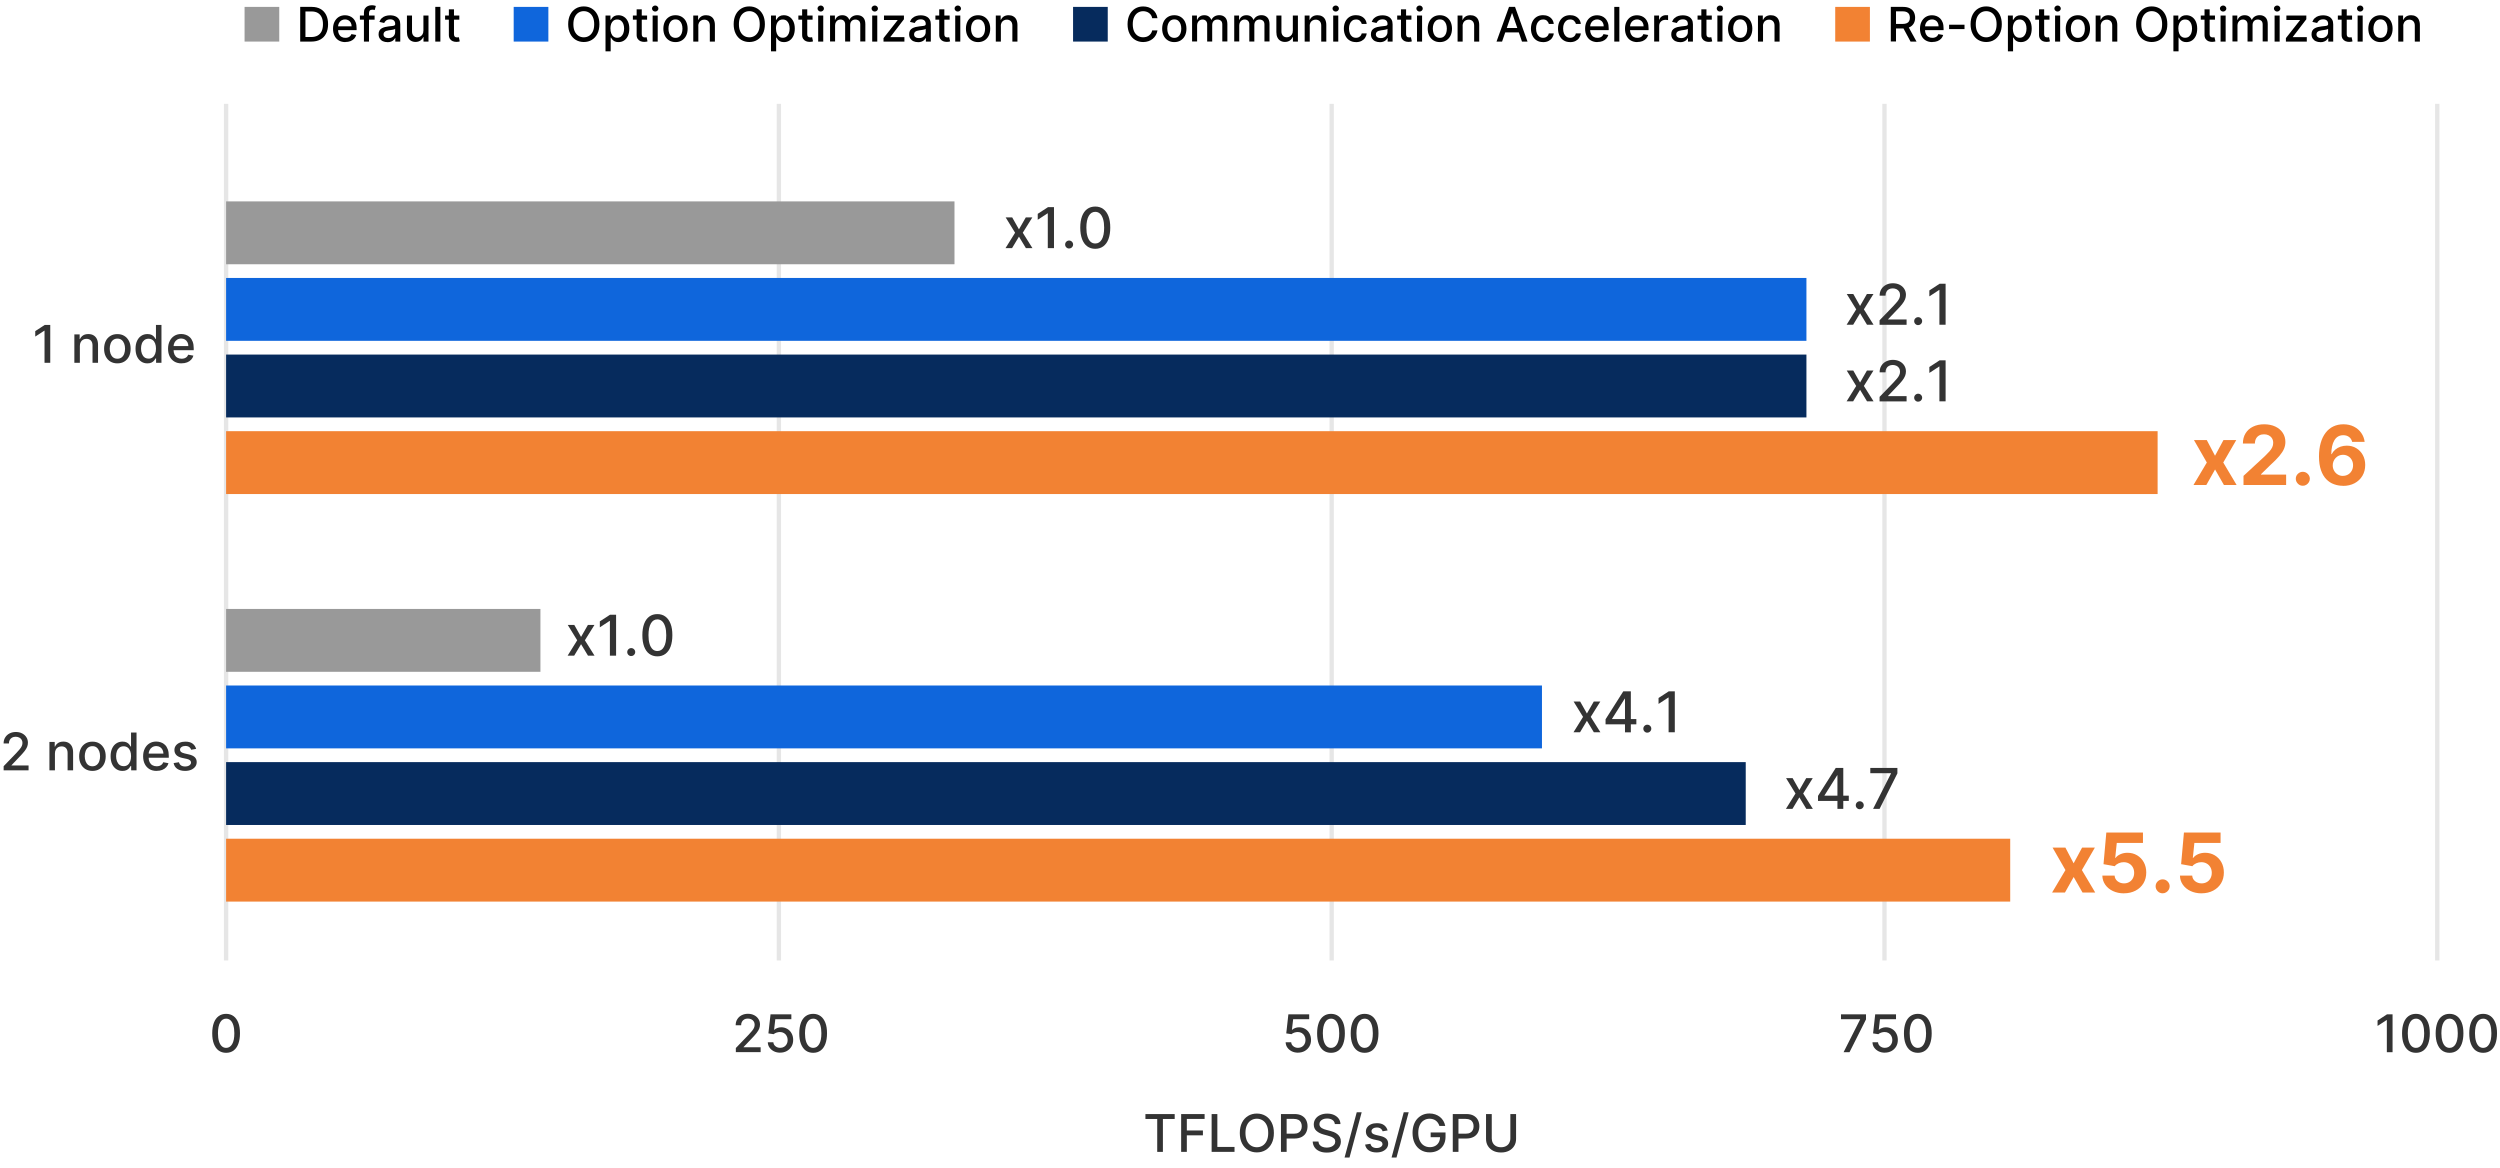 <?xml version="1.0" encoding="UTF-8"?>
<svg id="b" data-name="レイヤー 2" xmlns="http://www.w3.org/2000/svg" viewBox="0 0 576.62 269.51">
  <g id="c" data-name="レイヤー 1">
    <g>
      <line x1="52.15" y1="23.95" x2="52.15" y2="221.53" fill="none" stroke="#e6e6e6" stroke-miterlimit="10"/>
      <line x1="179.65" y1="23.95" x2="179.65" y2="221.53" fill="none" stroke="#e6e6e6" stroke-miterlimit="10"/>
      <line x1="307.15" y1="23.95" x2="307.15" y2="221.53" fill="none" stroke="#e6e6e6" stroke-miterlimit="10"/>
      <line x1="434.65" y1="23.95" x2="434.65" y2="221.53" fill="none" stroke="#e6e6e6" stroke-miterlimit="10"/>
      <line x1="562.15" y1="23.95" x2="562.15" y2="221.53" fill="none" stroke="#e6e6e6" stroke-miterlimit="10"/>
      <rect x="52.15" y="46.45" width="168" height="14.5" fill="#999"/>
      <rect x="52.15" y="64.11" width="364.5" height="14.5" fill="#0f66dc"/>
      <rect x="52.15" y="81.78" width="364.5" height="14.5" fill="#062b5d"/>
      <rect x="52.15" y="99.45" width="445.5" height="14.5" fill="#f28233"/>
      <g>
        <path d="M233.46,50.14l1.56,2.76,1.58-2.76h1.51l-2.21,3.54,2.23,3.55h-1.51l-1.6-2.65-1.59,2.65h-1.51l2.21-3.55-2.18-3.54h1.51Z" fill="#333"/>
        <path d="M243.1,47.78v9.45h-1.43v-8.02h-.06l-2.26,1.48v-1.37l2.36-1.54h1.39Z" fill="#333"/>
        <path d="M246.59,57.32c-.25,0-.47-.09-.65-.27s-.27-.4-.27-.65.09-.47.27-.65c.18-.18.4-.27.65-.27s.47.09.65.27c.18.18.27.4.27.65,0,.17-.04.32-.13.46-.08.14-.2.25-.33.33s-.29.12-.46.12Z" fill="#333"/>
        <path d="M252.63,57.39c-.73,0-1.35-.2-1.87-.58-.52-.38-.91-.94-1.19-1.67-.27-.73-.41-1.61-.41-2.64s.14-1.9.41-2.63c.28-.73.67-1.28,1.19-1.66.52-.38,1.14-.57,1.86-.57s1.34.19,1.86.58c.52.38.91.94,1.19,1.66s.41,1.6.41,2.62-.14,1.91-.41,2.64c-.27.73-.67,1.28-1.19,1.67-.52.38-1.14.58-1.87.58ZM252.63,56.16c.64,0,1.14-.31,1.5-.94.36-.62.54-1.53.54-2.71,0-.78-.08-1.45-.25-1.99-.17-.54-.4-.96-.71-1.24-.31-.28-.67-.42-1.09-.42-.64,0-1.14.31-1.5.94-.36.63-.55,1.53-.55,2.71,0,.79.08,1.45.25,2,.16.54.4.95.7,1.23.3.28.67.42,1.1.42Z" fill="#333"/>
      </g>
      <g>
        <path d="M11.59,74.95v8.73h-1.32v-7.41h-.05l-2.09,1.36v-1.26l2.18-1.42h1.28Z" fill="#333"/>
        <path d="M18.42,79.79v3.89h-1.27v-6.55h1.22v1.07h.08c.15-.35.39-.62.71-.84.32-.21.73-.31,1.22-.31.45,0,.84.09,1.17.28.33.19.59.46.78.83.18.37.28.82.28,1.36v4.16h-1.27v-4.01c0-.47-.12-.85-.37-1.12-.25-.27-.59-.4-1.02-.4-.3,0-.56.06-.79.19-.23.13-.41.31-.54.56-.13.25-.2.54-.2.89Z" fill="#333"/>
        <path d="M27.07,83.81c-.61,0-1.15-.14-1.61-.42-.46-.28-.81-.67-1.07-1.18s-.38-1.1-.38-1.77.13-1.27.38-1.78.61-.9,1.07-1.18c.46-.28.99-.42,1.61-.42s1.15.14,1.61.42c.46.28.81.68,1.07,1.18s.38,1.1.38,1.78-.13,1.27-.38,1.77-.61.9-1.07,1.18c-.46.28-.99.42-1.61.42ZM27.08,82.74c.4,0,.73-.11.99-.32.26-.21.46-.49.58-.84.13-.35.19-.73.19-1.16s-.06-.8-.19-1.15c-.13-.35-.32-.63-.58-.85s-.59-.32-.99-.32-.73.11-1,.32-.46.5-.58.85c-.13.35-.19.74-.19,1.15s.06.81.19,1.16.32.63.58.84c.26.21.59.32,1,.32Z" fill="#333"/>
        <path d="M33.99,83.81c-.53,0-1-.13-1.41-.41-.41-.27-.74-.66-.97-1.16-.23-.5-.35-1.11-.35-1.82s.12-1.31.36-1.82c.24-.5.56-.89.98-1.15.41-.27.88-.4,1.41-.4.41,0,.73.07.98.2.25.13.44.29.58.47s.25.34.32.47h.08v-3.24h1.27v8.73h-1.24v-1.02h-.11c-.08.14-.19.3-.33.48-.14.18-.34.33-.59.47-.25.13-.57.2-.97.2ZM34.27,82.72c.37,0,.68-.1.93-.29.25-.19.45-.47.58-.81.13-.35.2-.75.2-1.21s-.07-.85-.2-1.19c-.13-.34-.32-.61-.58-.8-.25-.19-.57-.29-.94-.29s-.7.1-.96.3c-.25.2-.45.47-.58.81s-.19.73-.19,1.16.06.83.2,1.18.33.63.58.83.57.3.95.3Z" fill="#333"/>
        <path d="M41.87,83.81c-.65,0-1.2-.14-1.66-.42-.46-.28-.82-.67-1.07-1.17-.25-.5-.38-1.1-.38-1.78s.13-1.26.38-1.77c.25-.51.6-.91,1.06-1.2s.98-.43,1.59-.43c.37,0,.73.06,1.07.18.35.12.66.31.93.57.28.26.49.6.65,1.02.16.42.24.92.24,1.51v.45h-5.2v-.95h3.96c0-.34-.07-.63-.21-.89-.14-.26-.33-.47-.57-.62-.25-.15-.53-.23-.86-.23-.36,0-.67.09-.94.26s-.47.4-.61.68-.22.58-.22.91v.75c0,.44.08.81.23,1.12.16.31.37.54.65.7.28.16.6.24.98.24.24,0,.46-.03.66-.1.2-.07.37-.17.52-.31.15-.14.26-.31.33-.52l1.21.22c-.1.36-.27.67-.52.93-.25.27-.56.47-.93.62-.37.15-.8.22-1.28.22Z" fill="#333"/>
      </g>
      <g>
        <path d="M427.46,67.81l1.56,2.76,1.58-2.76h1.51l-2.21,3.54,2.23,3.55h-1.51l-1.6-2.65-1.59,2.65h-1.51l2.21-3.55-2.18-3.54h1.51Z" fill="#333"/>
        <path d="M433.52,74.9v-1.03l3.2-3.31c.34-.36.62-.68.85-.95.22-.27.39-.53.5-.78.11-.25.17-.51.17-.79,0-.31-.07-.59-.22-.81-.15-.23-.35-.41-.6-.53-.26-.12-.54-.19-.86-.19-.34,0-.63.07-.89.21s-.45.33-.58.59c-.13.25-.2.55-.2.89h-1.36c0-.58.13-1.08.4-1.51.26-.43.63-.76,1.09-1,.46-.24.99-.36,1.57-.36s1.12.12,1.57.35c.45.24.81.55,1.06.96.26.4.38.86.38,1.37,0,.35-.07.69-.2,1.03-.13.33-.36.71-.68,1.12-.32.41-.77.91-1.35,1.49l-1.88,1.97v.07h4.26v1.22h-6.22Z" fill="#333"/>
        <path d="M442.42,74.99c-.25,0-.47-.09-.65-.27s-.27-.4-.27-.65.09-.47.27-.65.4-.27.65-.27.47.09.65.27.27.4.27.65c0,.17-.04.32-.13.46-.08.14-.2.25-.33.33s-.29.12-.46.12Z" fill="#333"/>
        <path d="M448.75,65.44v9.46h-1.43v-8.02h-.06l-2.26,1.48v-1.37l2.36-1.54h1.39Z" fill="#333"/>
      </g>
      <g>
        <path d="M427.46,85.47l1.56,2.76,1.58-2.76h1.51l-2.21,3.55,2.23,3.54h-1.51l-1.6-2.65-1.59,2.65h-1.51l2.21-3.54-2.18-3.55h1.51Z" fill="#333"/>
        <path d="M433.52,92.57v-1.03l3.2-3.31c.34-.36.62-.68.85-.95.22-.27.39-.53.5-.78.11-.25.17-.51.17-.78,0-.31-.07-.59-.22-.82s-.35-.41-.6-.53c-.26-.12-.54-.19-.86-.19-.34,0-.63.07-.89.21s-.45.33-.58.59c-.13.25-.2.55-.2.89h-1.36c0-.58.13-1.08.4-1.51s.63-.77,1.09-1,.99-.36,1.57-.36,1.12.12,1.57.35c.45.24.81.56,1.06.96.26.41.38.86.38,1.37,0,.35-.07.69-.2,1.03-.13.34-.36.71-.68,1.12-.32.41-.77.91-1.35,1.49l-1.88,1.97v.07h4.26v1.22h-6.22Z" fill="#333"/>
        <path d="M442.42,92.65c-.25,0-.47-.09-.65-.27-.18-.18-.27-.4-.27-.65s.09-.47.27-.65c.18-.18.4-.27.65-.27s.47.09.65.27c.18.18.27.4.27.65,0,.17-.04.32-.13.46-.08.14-.2.25-.33.33-.14.08-.29.12-.46.12Z" fill="#333"/>
        <path d="M448.75,83.11v9.45h-1.43v-8.02h-.06l-2.26,1.48v-1.37l2.36-1.54h1.39Z" fill="#333"/>
      </g>
      <g>
        <path d="M508.99,101.5l1.9,3.62,1.95-3.62h2.95l-3,5.18,3.08,5.18h-2.93l-2.04-3.58-2.01,3.58h-2.97l3.08-5.18-2.97-5.18h2.97Z" fill="#f28233"/>
        <path d="M517.46,111.86v-2.1l4.92-4.55c.42-.41.77-.77,1.06-1.09.29-.32.5-.64.65-.96s.22-.65.22-1.02c0-.4-.09-.75-.28-1.05s-.44-.52-.75-.68c-.32-.16-.68-.24-1.09-.24s-.79.08-1.11.26c-.31.17-.56.42-.73.73-.17.32-.26.7-.26,1.14h-2.77c0-.9.2-1.69.61-2.35.41-.67.98-1.18,1.72-1.54.74-.36,1.59-.55,2.55-.55s1.85.17,2.59.52c.74.35,1.31.83,1.72,1.45.41.62.61,1.32.61,2.12,0,.52-.1,1.04-.31,1.54-.2.51-.57,1.07-1.09,1.69-.52.62-1.26,1.36-2.21,2.22l-2.02,1.98v.09h5.8v2.39h-9.85Z" fill="#f28233"/>
        <path d="M531.14,112.04c-.45,0-.83-.16-1.14-.48s-.48-.7-.48-1.14.16-.82.48-1.13c.32-.31.7-.47,1.14-.47s.81.16,1.13.47c.32.32.49.69.49,1.13,0,.3-.08.57-.23.81-.15.25-.35.44-.59.59-.24.15-.51.22-.8.22Z" fill="#f28233"/>
        <path d="M540.39,112.05c-.71,0-1.4-.12-2.05-.36-.66-.23-1.25-.61-1.77-1.14s-.93-1.22-1.24-2.09c-.3-.87-.46-1.93-.46-3.2,0-1.16.14-2.2.4-3.11.26-.92.64-1.69,1.13-2.33.49-.64,1.08-1.13,1.77-1.46.69-.33,1.46-.5,2.31-.5.92,0,1.74.18,2.44.54s1.27.84,1.7,1.46c.43.61.69,1.3.78,2.06h-2.88c-.11-.48-.35-.86-.71-1.13-.36-.27-.8-.41-1.34-.41-.9,0-1.58.39-2.05,1.17-.47.78-.7,1.85-.71,3.19h.09c.21-.41.49-.76.84-1.05.35-.29.76-.51,1.21-.67.45-.15.93-.23,1.43-.23.82,0,1.55.19,2.19.58.64.38,1.14.91,1.51,1.58.37.67.55,1.44.55,2.3,0,.94-.22,1.77-.65,2.5-.43.73-1.04,1.3-1.81,1.71-.78.41-1.68.62-2.7.61ZM540.38,109.76c.45,0,.85-.11,1.21-.32s.63-.51.84-.88c.2-.37.3-.78.3-1.24s-.1-.87-.3-1.23c-.2-.37-.48-.66-.83-.87s-.75-.32-1.2-.32c-.34,0-.65.06-.93.19-.29.13-.54.3-.75.53-.21.22-.38.48-.5.78-.12.29-.18.61-.18.94,0,.45.1.85.31,1.22.2.37.48.66.84.88.35.22.75.33,1.21.33Z" fill="#f28233"/>
      </g>
      <rect x="52.15" y="140.45" width="72.5" height="14.5" fill="#999"/>
      <rect x="52.15" y="158.11" width="303.5" height="14.5" fill="#0f66dc"/>
      <rect x="52.15" y="175.78" width="350.5" height="14.5" fill="#062b5d"/>
      <rect x="52.15" y="193.45" width="411.5" height="14.5" fill="#f28233"/>
      <g>
        <path d="M132.46,144.14l1.56,2.76,1.58-2.76h1.51l-2.21,3.54,2.23,3.55h-1.51l-1.6-2.65-1.59,2.65h-1.51l2.21-3.55-2.18-3.54h1.51Z" fill="#333"/>
        <path d="M142.1,141.78v9.45h-1.43v-8.02h-.06l-2.26,1.48v-1.37l2.36-1.54h1.39Z" fill="#333"/>
        <path d="M145.59,151.32c-.25,0-.47-.09-.65-.27s-.27-.4-.27-.65.09-.47.27-.65c.18-.18.4-.27.65-.27s.47.09.65.27c.18.18.27.4.27.65,0,.17-.04.32-.13.46-.08.14-.2.25-.33.33s-.29.12-.46.12Z" fill="#333"/>
        <path d="M151.63,151.39c-.73,0-1.35-.2-1.87-.58-.52-.38-.91-.94-1.19-1.67-.27-.73-.41-1.61-.41-2.64s.14-1.9.41-2.63c.28-.73.67-1.28,1.19-1.66.52-.38,1.14-.57,1.86-.57s1.34.19,1.86.58c.52.38.91.94,1.19,1.66s.41,1.6.41,2.62-.14,1.91-.41,2.64c-.27.73-.67,1.28-1.19,1.67-.52.38-1.14.58-1.87.58ZM151.63,150.16c.64,0,1.14-.31,1.5-.94.36-.62.54-1.53.54-2.71,0-.78-.08-1.45-.25-1.99-.17-.54-.4-.96-.71-1.24-.31-.28-.67-.42-1.09-.42-.64,0-1.14.31-1.5.94-.36.63-.55,1.53-.55,2.71,0,.79.08,1.45.25,2,.16.54.4.95.7,1.23.3.28.67.42,1.1.42Z" fill="#333"/>
      </g>
      <g>
        <path d="M.84,177.68v-.96l2.95-3.06c.32-.33.58-.62.78-.88.21-.25.36-.49.46-.72s.15-.47.15-.72c0-.29-.07-.54-.21-.75-.14-.21-.32-.38-.56-.49-.24-.11-.5-.17-.8-.17-.31,0-.59.06-.82.19-.23.13-.41.31-.54.54s-.19.51-.19.82H.83c0-.53.12-1,.37-1.39.24-.4.58-.71,1.01-.93s.91-.33,1.45-.33,1.03.11,1.45.33c.42.22.75.51.98.89.24.37.35.79.35,1.26,0,.32-.06.64-.18.95-.12.31-.33.65-.63,1.03-.3.38-.71.84-1.24,1.38l-1.73,1.82v.06h3.93v1.13H.84Z" fill="#333"/>
        <path d="M12.67,173.79v3.89h-1.27v-6.55h1.22v1.07h.08c.15-.35.39-.62.71-.84.32-.21.73-.31,1.22-.31.45,0,.84.09,1.17.28.33.19.59.46.78.83.18.37.28.82.28,1.36v4.16h-1.27v-4.01c0-.47-.12-.85-.37-1.12-.25-.27-.59-.4-1.02-.4-.3,0-.56.06-.79.19-.23.13-.41.31-.54.56-.13.25-.2.54-.2.89Z" fill="#333"/>
        <path d="M21.32,177.81c-.61,0-1.15-.14-1.61-.42-.46-.28-.81-.67-1.07-1.18s-.38-1.1-.38-1.77.13-1.27.38-1.78.61-.9,1.07-1.18c.46-.28.99-.42,1.61-.42s1.15.14,1.61.42c.46.28.81.68,1.07,1.18s.38,1.1.38,1.78-.13,1.27-.38,1.77-.61.9-1.07,1.18c-.46.28-.99.42-1.61.42ZM21.32,176.74c.4,0,.73-.11.99-.32.26-.21.46-.49.58-.84.13-.35.19-.73.19-1.16s-.06-.8-.19-1.15c-.13-.35-.32-.63-.58-.85s-.59-.32-.99-.32-.73.11-1,.32-.46.5-.58.85c-.13.35-.19.74-.19,1.15s.06.81.19,1.16.32.63.58.84c.26.21.59.32,1,.32Z" fill="#333"/>
        <path d="M28.24,177.81c-.53,0-1-.13-1.41-.41-.41-.27-.74-.66-.97-1.16-.23-.5-.35-1.11-.35-1.82s.12-1.31.36-1.82c.24-.5.56-.89.98-1.15.41-.27.88-.4,1.41-.4.41,0,.73.07.98.2.25.13.44.29.58.47s.25.34.32.47h.08v-3.24h1.27v8.73h-1.24v-1.02h-.11c-.08.14-.19.3-.33.48-.14.18-.34.33-.59.47-.25.13-.57.2-.97.2ZM28.52,176.72c.37,0,.68-.1.93-.29.25-.19.45-.47.58-.81.13-.35.2-.75.2-1.21s-.07-.85-.2-1.19c-.13-.34-.32-.61-.58-.8-.25-.19-.57-.29-.94-.29s-.7.1-.96.3c-.25.2-.45.47-.58.81s-.19.73-.19,1.16.06.83.2,1.18.33.63.58.83.57.3.95.3Z" fill="#333"/>
        <path d="M36.12,177.81c-.65,0-1.2-.14-1.66-.42-.46-.28-.82-.67-1.07-1.17-.25-.5-.38-1.1-.38-1.78s.13-1.26.38-1.77c.25-.51.6-.91,1.06-1.2s.98-.43,1.59-.43c.37,0,.73.06,1.07.18.35.12.66.31.93.57.28.26.49.6.65,1.02.16.42.24.92.24,1.51v.45h-5.2v-.95h3.96c0-.34-.07-.63-.21-.89-.14-.26-.33-.47-.57-.62-.25-.15-.53-.23-.86-.23-.36,0-.67.09-.94.26s-.47.4-.61.68-.22.58-.22.91v.75c0,.44.08.81.23,1.12.16.31.37.54.65.7.28.16.6.24.98.24.24,0,.46-.03.66-.1.2-.07.37-.17.52-.31.15-.14.26-.31.33-.52l1.21.22c-.1.36-.27.67-.52.93-.25.27-.56.47-.93.62-.37.15-.8.22-1.28.22Z" fill="#333"/>
        <path d="M45.25,172.73l-1.16.2c-.05-.15-.12-.29-.23-.42-.1-.13-.24-.24-.42-.33-.18-.08-.4-.13-.66-.13-.36,0-.66.08-.9.24-.24.16-.36.37-.36.62,0,.22.08.39.24.53.16.13.42.24.78.33l1.04.24c.6.14,1.05.35,1.35.64.29.29.44.67.44,1.13,0,.39-.11.74-.34,1.05-.23.3-.54.54-.94.72-.4.17-.87.26-1.4.26-.73,0-1.33-.16-1.79-.47-.46-.31-.75-.76-.85-1.34l1.23-.19c.08.32.23.56.47.73.24.16.55.25.93.25.42,0,.75-.09,1-.26s.38-.39.38-.64c0-.21-.08-.38-.23-.52-.15-.14-.38-.24-.7-.32l-1.11-.24c-.61-.14-1.06-.36-1.35-.66-.29-.3-.44-.69-.44-1.16,0-.39.11-.72.32-1.01.22-.29.51-.52.9-.68.38-.16.82-.24,1.31-.24.71,0,1.26.15,1.67.46s.67.71.81,1.23Z" fill="#333"/>
      </g>
      <path d="M52.16,242.83c-.67,0-1.25-.18-1.73-.53-.48-.35-.84-.87-1.1-1.54s-.38-1.48-.38-2.43.13-1.75.38-2.43c.25-.67.62-1.18,1.1-1.53.48-.35,1.05-.53,1.72-.53s1.24.18,1.72.53c.48.35.84.87,1.1,1.53s.38,1.48.38,2.42-.13,1.76-.38,2.44-.62,1.18-1.09,1.54c-.48.35-1.05.53-1.72.53ZM52.16,241.69c.59,0,1.05-.29,1.39-.87s.5-1.41.5-2.5c0-.72-.08-1.34-.23-1.84-.15-.5-.37-.88-.65-1.14-.28-.26-.62-.39-1.01-.39-.59,0-1.05.29-1.38.87-.34.58-.5,1.41-.51,2.5,0,.73.08,1.34.23,1.84.15.5.37.88.65,1.14.28.26.62.39,1.01.39Z" fill="#333"/>
      <g>
        <path d="M169.72,242.68v-.96l2.95-3.06c.32-.33.58-.62.78-.88.21-.25.36-.49.46-.72s.15-.47.15-.72c0-.29-.07-.54-.21-.75-.14-.21-.32-.38-.56-.49-.24-.11-.5-.17-.8-.17-.31,0-.59.06-.82.19-.23.13-.41.31-.54.54s-.19.51-.19.82h-1.26c0-.53.12-1,.37-1.39.24-.4.58-.71,1.01-.93s.91-.33,1.45-.33,1.03.11,1.45.33c.42.22.75.51.98.89.24.37.35.79.35,1.26,0,.32-.06.64-.18.95-.12.31-.33.65-.63,1.03-.3.38-.71.84-1.24,1.38l-1.73,1.82v.06h3.93v1.13h-5.74Z" fill="#333"/>
        <path d="M179.96,242.8c-.53,0-1.01-.1-1.44-.31-.42-.21-.76-.49-1.02-.85s-.39-.77-.41-1.24h1.28c.03.38.2.68.5.92.3.24.66.36,1.08.36.34,0,.63-.08.89-.23.26-.16.46-.37.61-.64.15-.27.22-.58.22-.93s-.08-.67-.23-.95c-.15-.28-.36-.5-.63-.66-.27-.16-.58-.24-.92-.24-.26,0-.53.05-.8.14-.27.09-.48.21-.65.36l-1.21-.18.49-4.4h4.8v1.13h-3.7l-.28,2.44h.05c.17-.17.4-.3.68-.41.28-.11.59-.17.91-.17.53,0,1,.13,1.42.38.42.25.75.6.98,1.03.24.44.36.94.36,1.5,0,.57-.12,1.07-.38,1.51-.26.44-.61.79-1.07,1.05-.45.25-.97.38-1.56.38Z" fill="#333"/>
        <path d="M187.56,242.83c-.67,0-1.25-.18-1.73-.53-.48-.35-.84-.87-1.1-1.54s-.38-1.48-.38-2.43.13-1.75.38-2.43c.25-.67.62-1.18,1.1-1.53.48-.35,1.05-.53,1.72-.53s1.24.18,1.72.53c.48.35.84.87,1.1,1.53s.38,1.48.38,2.42-.13,1.76-.38,2.44-.62,1.18-1.09,1.54c-.48.35-1.05.53-1.72.53ZM187.56,241.69c.59,0,1.05-.29,1.39-.87s.5-1.41.5-2.5c0-.72-.08-1.34-.23-1.84-.15-.5-.37-.88-.65-1.14-.28-.26-.62-.39-1.01-.39-.59,0-1.05.29-1.38.87-.34.58-.5,1.41-.51,2.5,0,.73.08,1.34.23,1.84.15.5.37.88.65,1.14.28.26.62.39,1.01.39Z" fill="#333"/>
      </g>
      <g>
        <path d="M299.4,242.8c-.53,0-1.01-.1-1.44-.31-.42-.21-.76-.49-1.02-.85s-.39-.77-.41-1.24h1.28c.03.38.2.68.5.92.3.24.66.36,1.08.36.34,0,.63-.08.89-.23.26-.16.46-.37.61-.64.15-.27.22-.58.22-.93s-.08-.67-.23-.95c-.15-.28-.36-.5-.63-.66-.27-.16-.58-.24-.92-.24-.26,0-.53.05-.8.14-.27.09-.48.21-.65.36l-1.21-.18.49-4.4h4.8v1.13h-3.7l-.28,2.44h.05c.17-.17.4-.3.68-.41.28-.11.59-.17.91-.17.53,0,1,.13,1.42.38.42.25.75.6.98,1.03.24.44.36.94.36,1.5,0,.57-.12,1.07-.38,1.51-.26.44-.61.79-1.07,1.05-.45.25-.97.38-1.56.38Z" fill="#333"/>
        <path d="M307,242.83c-.67,0-1.25-.18-1.73-.53-.48-.35-.84-.87-1.1-1.54s-.38-1.48-.38-2.43.13-1.75.38-2.43c.25-.67.62-1.18,1.1-1.53.48-.35,1.05-.53,1.72-.53s1.24.18,1.72.53c.48.35.84.87,1.1,1.53s.38,1.48.38,2.42-.13,1.76-.38,2.44-.62,1.18-1.09,1.54c-.48.35-1.05.53-1.72.53ZM307,241.69c.59,0,1.05-.29,1.39-.87s.5-1.41.5-2.5c0-.72-.08-1.34-.23-1.84-.15-.5-.37-.88-.65-1.14-.28-.26-.62-.39-1.01-.39-.59,0-1.05.29-1.38.87-.34.58-.5,1.41-.51,2.5,0,.73.08,1.34.23,1.84.15.5.37.88.65,1.14.28.26.62.39,1.01.39Z" fill="#333"/>
        <path d="M314.75,242.83c-.67,0-1.25-.18-1.73-.53-.48-.35-.84-.87-1.1-1.54s-.38-1.48-.38-2.43.13-1.75.38-2.43c.25-.67.62-1.18,1.1-1.53.48-.35,1.05-.53,1.72-.53s1.24.18,1.72.53c.48.35.84.87,1.1,1.53s.38,1.48.38,2.42-.13,1.76-.38,2.44-.62,1.18-1.09,1.54c-.48.35-1.05.53-1.72.53ZM314.75,241.69c.59,0,1.05-.29,1.39-.87s.5-1.41.5-2.5c0-.72-.08-1.34-.23-1.84-.15-.5-.37-.88-.65-1.14-.28-.26-.62-.39-1.01-.39-.59,0-1.05.29-1.38.87-.34.58-.5,1.41-.51,2.5,0,.73.08,1.34.23,1.84.15.5.37.88.65,1.14.28.26.62.39,1.01.39Z" fill="#333"/>
      </g>
      <g>
        <path d="M264.19,258.09v-1.13h6.75v1.13h-2.72v7.59h-1.31v-7.59h-2.72Z" fill="#333"/>
        <path d="M272.43,265.68v-8.73h5.41v1.13h-4.1v2.66h3.71v1.13h-3.71v3.81h-1.32Z" fill="#333"/>
        <path d="M279.46,265.68v-8.73h1.32v7.59h3.96v1.13h-5.27Z" fill="#333"/>
        <path d="M293.82,261.32c0,.93-.17,1.73-.51,2.4s-.81,1.18-1.4,1.54c-.59.36-1.27.54-2.02.54s-1.43-.18-2.02-.54c-.59-.36-1.06-.88-1.4-1.54-.34-.67-.51-1.47-.51-2.4s.17-1.73.51-2.4c.34-.67.81-1.18,1.4-1.54.59-.36,1.27-.54,2.02-.54s1.43.18,2.02.54c.59.36,1.06.87,1.4,1.54.34.67.51,1.47.51,2.4ZM292.51,261.32c0-.71-.11-1.31-.34-1.8s-.54-.86-.94-1.11c-.4-.25-.84-.38-1.34-.38s-.95.13-1.35.38c-.4.25-.71.62-.94,1.11s-.34,1.09-.34,1.8.12,1.31.34,1.8c.23.49.54.86.94,1.11.39.25.84.38,1.35.38s.95-.13,1.34-.38.71-.62.94-1.11c.23-.49.34-1.09.34-1.8Z" fill="#333"/>
        <path d="M295.45,265.68v-8.73h3.11c.68,0,1.24.12,1.69.37.45.25.78.58,1,1.01.22.43.33.91.33,1.44s-.11,1.02-.33,1.45c-.22.43-.56.77-1.01,1.01s-1.01.37-1.69.37h-2.14v-1.12h2.02c.43,0,.78-.07,1.04-.22.27-.15.46-.35.59-.61s.19-.55.19-.88-.06-.62-.19-.88-.32-.46-.59-.6-.62-.22-1.06-.22h-1.65v7.6h-1.32Z" fill="#333"/>
        <path d="M307.88,259.25c-.05-.4-.23-.72-.56-.94-.33-.22-.74-.33-1.24-.33-.36,0-.67.06-.93.17-.26.11-.46.27-.61.46-.14.19-.22.42-.22.66,0,.21.05.39.15.54s.23.28.39.38c.16.1.33.18.52.25.18.07.36.12.53.16l.85.22c.28.07.56.16.86.28.29.12.56.27.81.46s.45.43.61.71c.15.28.23.62.23,1.01,0,.49-.13.93-.38,1.32-.25.38-.62.69-1.1.91-.48.22-1.06.33-1.75.33s-1.22-.1-1.7-.31c-.48-.21-.85-.5-1.12-.88-.27-.38-.42-.84-.45-1.36h1.32c.03.31.13.58.31.79.18.21.41.36.7.46.28.1.59.15.93.15.37,0,.7-.06,1-.18.29-.12.52-.28.69-.49.17-.21.25-.46.25-.74,0-.26-.07-.47-.22-.63-.15-.16-.34-.3-.59-.41-.25-.11-.53-.2-.84-.29l-1.03-.28c-.7-.19-1.25-.47-1.66-.84-.41-.37-.61-.86-.61-1.47,0-.5.14-.94.41-1.32.27-.38.64-.67,1.11-.88.47-.21.99-.31,1.58-.31s1.11.1,1.57.31c.45.21.81.49,1.07.85.26.36.4.78.41,1.25h-1.27Z" fill="#333"/>
        <path d="M314.07,256.54l-2.81,10.45h-1.14l2.81-10.45h1.14Z" fill="#333"/>
        <path d="M320.06,260.73l-1.16.2c-.05-.15-.12-.29-.23-.42-.1-.13-.24-.24-.42-.33-.18-.08-.4-.13-.66-.13-.36,0-.66.08-.9.24-.24.16-.36.37-.36.62,0,.22.08.39.24.53.16.13.42.24.78.33l1.04.24c.6.14,1.05.35,1.35.64.29.29.44.67.44,1.13,0,.39-.11.74-.34,1.05-.23.3-.54.54-.94.72-.4.17-.87.26-1.4.26-.73,0-1.33-.16-1.79-.47-.46-.31-.75-.76-.85-1.34l1.23-.19c.08.32.23.56.47.73.24.16.55.25.93.25.42,0,.75-.09,1-.26s.38-.39.38-.64c0-.21-.08-.38-.23-.52-.15-.14-.38-.24-.7-.32l-1.11-.24c-.61-.14-1.06-.36-1.35-.66-.29-.3-.44-.69-.44-1.16,0-.39.11-.72.32-1.01.22-.29.51-.52.9-.68.38-.16.82-.24,1.31-.24.71,0,1.26.15,1.67.46s.67.71.81,1.23Z" fill="#333"/>
        <path d="M324.91,256.54l-2.81,10.45h-1.14l2.81-10.45h1.14Z" fill="#333"/>
        <path d="M332,259.71c-.08-.26-.19-.49-.33-.7-.14-.21-.3-.38-.49-.53-.19-.15-.41-.26-.65-.33s-.51-.12-.8-.12c-.49,0-.93.13-1.33.38-.4.25-.71.62-.94,1.11-.23.49-.34,1.08-.34,1.79s.12,1.31.35,1.79.54.86.95,1.11c.4.25.86.38,1.37.38.47,0,.89-.1,1.24-.29.35-.19.63-.47.82-.82.19-.35.29-.77.29-1.25l.34.06h-2.5v-1.09h3.43v.99c0,.73-.16,1.37-.47,1.91-.31.54-.74.95-1.29,1.25-.55.29-1.17.44-1.88.44-.79,0-1.48-.18-2.08-.55-.59-.36-1.06-.88-1.39-1.55-.33-.67-.5-1.46-.5-2.38,0-.7.1-1.32.29-1.88.19-.55.46-1.03.82-1.41s.76-.68,1.24-.89,1-.31,1.56-.31c.47,0,.91.07,1.32.21.41.14.77.34,1.09.59s.58.56.79.91c.21.35.35.74.43,1.17h-1.35Z" fill="#333"/>
        <path d="M335.08,265.68v-8.73h3.11c.68,0,1.24.12,1.69.37.45.25.78.58,1,1.01.22.43.33.91.33,1.44s-.11,1.02-.33,1.45c-.22.43-.56.77-1.01,1.01s-1.01.37-1.69.37h-2.14v-1.12h2.02c.43,0,.78-.07,1.04-.22.27-.15.46-.35.59-.61s.19-.55.19-.88-.06-.62-.19-.88-.32-.46-.59-.6-.62-.22-1.06-.22h-1.65v7.6h-1.32Z" fill="#333"/>
        <path d="M348.36,256.95h1.32v5.74c0,.61-.14,1.15-.43,1.62s-.69.84-1.21,1.11c-.52.27-1.13.4-1.83.4s-1.3-.13-1.82-.4c-.52-.27-.92-.64-1.21-1.11-.29-.47-.43-1.01-.43-1.62v-5.74h1.32v5.63c0,.39.09.75.26,1.05.17.31.42.55.74.72s.7.26,1.14.26.83-.09,1.15-.26c.32-.17.57-.42.74-.72.17-.31.26-.66.26-1.05v-5.63Z" fill="#333"/>
      </g>
      <g>
        <path d="M56.41,9.59V1.59h8v8h-8Z" fill="#999"/>
        <path d="M71.83,9.59h-2.59V1.59h2.67c.78,0,1.46.16,2.02.48.56.32.99.78,1.29,1.37.3.59.45,1.31.45,2.14s-.15,1.55-.46,2.15c-.3.6-.74,1.06-1.31,1.38-.57.32-1.27.48-2.08.48ZM70.44,8.54h1.32c.61,0,1.12-.12,1.52-.35s.71-.57.91-1c.2-.44.3-.97.3-1.61s-.1-1.16-.3-1.6-.5-.77-.89-1-.88-.34-1.46-.34h-1.39v5.89Z"/>
        <path d="M79.67,9.71c-.59,0-1.1-.13-1.53-.38s-.75-.61-.98-1.07c-.23-.46-.35-1-.35-1.63s.12-1.16.35-1.62.55-.83.97-1.1c.42-.26.9-.39,1.46-.39.34,0,.67.06.98.17.32.11.6.29.86.53.25.24.45.55.6.93.15.38.22.84.22,1.39v.41h-4.77v-.88h3.62c0-.31-.06-.58-.19-.82s-.3-.43-.53-.56c-.23-.14-.49-.21-.79-.21-.33,0-.61.08-.86.24s-.43.37-.56.62c-.13.26-.2.53-.2.83v.68c0,.4.07.74.21,1.02s.34.5.6.64c.25.15.55.22.89.22.22,0,.42-.03.61-.1.18-.06.34-.16.47-.29.13-.13.23-.29.3-.47l1.11.2c-.09.33-.25.61-.47.85-.23.24-.51.43-.86.57-.34.13-.73.2-1.17.2Z"/>
        <path d="M86.4,3.59v.94h-3.39v-.94h3.39ZM83.94,9.59V2.9c0-.38.08-.69.25-.94.16-.25.38-.44.65-.56.27-.12.57-.19.88-.19.23,0,.43.02.6.06.17.04.29.07.37.1l-.27.95c-.05-.02-.12-.04-.21-.06-.09-.02-.19-.03-.31-.03-.28,0-.49.07-.61.21s-.18.34-.18.61v6.54h-1.17Z"/>
        <path d="M89.35,9.72c-.38,0-.72-.07-1.03-.21-.31-.14-.55-.35-.73-.62-.18-.27-.27-.6-.27-1,0-.34.07-.62.2-.84s.31-.39.53-.52c.22-.13.47-.22.74-.29.27-.07.55-.12.84-.15.36-.04.65-.08.88-.1s.39-.07.49-.13.15-.16.15-.3v-.03c0-.34-.1-.61-.29-.79s-.48-.28-.85-.28-.7.09-.93.26c-.23.17-.38.37-.47.58l-1.1-.25c.13-.37.32-.66.57-.88.25-.23.54-.39.87-.49.33-.1.67-.15,1.04-.15.24,0,.49.03.76.08.27.06.52.16.76.31s.43.36.58.63c.15.27.23.63.23,1.07v3.98h-1.14v-.82h-.05c-.08.15-.19.3-.34.45-.15.15-.34.27-.58.36-.24.1-.52.14-.85.14ZM89.6,8.79c.32,0,.6-.06.83-.19.23-.13.41-.29.53-.5s.18-.43.18-.67v-.77s-.12.08-.24.12-.25.06-.4.09c-.15.02-.3.05-.44.07s-.26.04-.36.05c-.23.03-.43.08-.62.14-.19.07-.33.16-.45.29-.11.13-.17.29-.17.5,0,.29.11.51.32.65.21.15.49.22.82.22Z"/>
        <path d="M97.66,7.1v-3.51h1.17v6h-1.15v-1.04h-.06c-.14.32-.36.59-.66.8-.3.21-.68.32-1.13.32-.39,0-.73-.09-1.02-.26-.3-.17-.53-.42-.7-.76s-.25-.75-.25-1.25v-3.82h1.17v3.68c0,.41.11.73.34.98s.52.36.88.36c.22,0,.44-.05.65-.16s.4-.28.54-.5c.14-.22.22-.5.21-.84Z"/>
        <path d="M101.57,1.59v8h-1.17V1.59h1.17Z"/>
        <path d="M105.94,3.59v.94h-3.28v-.94h3.28ZM103.54,2.15h1.17v5.68c0,.23.03.4.1.51s.16.19.26.23c.11.04.23.06.35.06.09,0,.18,0,.25-.02.07-.01.12-.02.16-.03l.21.96c-.07.03-.16.05-.29.08s-.28.04-.47.04c-.31,0-.59-.05-.86-.16-.27-.12-.48-.29-.64-.53-.16-.24-.25-.54-.25-.9V2.15Z"/>
        <path d="M118.48,9.59V1.59h8v8h-8Z" fill="#0f66dc"/>
        <path d="M138.25,5.59c0,.85-.16,1.59-.47,2.2s-.74,1.08-1.28,1.41c-.54.33-1.16.49-1.85.49s-1.31-.17-1.85-.49c-.54-.33-.97-.8-1.28-1.42-.31-.62-.47-1.35-.47-2.2s.16-1.59.47-2.2.74-1.08,1.28-1.41c.54-.33,1.16-.49,1.85-.49s1.31.16,1.85.49c.54.33.97.8,1.28,1.41s.47,1.35.47,2.2ZM137.05,5.59c0-.65-.1-1.2-.31-1.65-.21-.45-.5-.79-.86-1.02s-.77-.35-1.23-.35-.87.12-1.23.35-.65.57-.86,1.02c-.21.45-.31,1-.31,1.65s.1,1.2.31,1.65c.21.45.5.79.86,1.02s.77.35,1.23.35.87-.12,1.23-.35.65-.57.86-1.02c.21-.45.31-1,.31-1.65Z"/>
        <path d="M139.66,11.84V3.59h1.14v.97h.1c.07-.12.17-.27.29-.43s.3-.31.53-.43c.23-.12.53-.19.9-.19.48,0,.92.12,1.3.37.38.24.68.6.9,1.06s.33,1.02.33,1.66-.11,1.2-.32,1.67c-.22.46-.51.82-.89,1.07-.38.25-.81.37-1.29.37-.36,0-.66-.06-.89-.18-.23-.12-.41-.27-.54-.43s-.23-.31-.3-.44h-.07v3.18h-1.17ZM140.8,6.59c0,.42.06.79.18,1.11.12.32.3.57.53.74.23.18.52.27.85.27s.64-.09.88-.28c.23-.19.41-.44.53-.76s.18-.68.18-1.08-.06-.75-.18-1.07c-.12-.32-.3-.56-.53-.75-.24-.18-.53-.27-.88-.27s-.62.09-.86.26c-.23.17-.41.42-.53.73s-.18.68-.18,1.09Z"/>
        <path d="M149.25,3.59v.94h-3.28v-.94h3.28ZM146.85,2.15h1.17v5.68c0,.23.03.4.1.51s.16.19.26.23c.11.04.23.06.35.06.09,0,.18,0,.25-.02.07-.01.12-.02.16-.03l.21.96c-.07.03-.16.05-.29.08s-.28.04-.47.04c-.31,0-.59-.05-.86-.16-.27-.12-.48-.29-.64-.53-.16-.24-.25-.54-.25-.9V2.15Z"/>
        <path d="M151.12,2.67c-.2,0-.38-.07-.52-.21s-.22-.3-.22-.49.07-.36.22-.49.32-.21.52-.21.38.07.52.21.22.3.22.49-.07.36-.22.49-.32.21-.52.21ZM150.53,9.59V3.59h1.17v6h-1.17Z"/>
        <path d="M155.8,9.71c-.56,0-1.05-.13-1.47-.39s-.75-.62-.98-1.08c-.23-.46-.35-1.01-.35-1.62s.12-1.17.35-1.63c.23-.47.56-.83.98-1.09s.91-.39,1.47-.39,1.05.13,1.47.39.75.62.98,1.09c.23.47.35,1.01.35,1.63s-.12,1.16-.35,1.62c-.23.46-.56.82-.98,1.08s-.91.39-1.47.39ZM155.8,8.73c.36,0,.67-.1.91-.29.24-.19.42-.45.53-.77s.17-.67.17-1.06-.06-.74-.17-1.06c-.12-.32-.29-.58-.53-.78s-.54-.29-.91-.29-.67.1-.91.29-.42.45-.54.78c-.12.32-.17.67-.17,1.06s.06.74.17,1.06.29.58.54.77c.24.19.54.29.91.29Z"/>
        <path d="M161.07,6.03v3.56h-1.17V3.59h1.12v.98h.07c.14-.32.35-.57.65-.77.3-.19.67-.29,1.12-.29.41,0,.77.08,1.07.26.31.17.55.42.71.76s.25.75.25,1.25v3.82h-1.17v-3.68c0-.44-.11-.78-.34-1.02s-.54-.37-.93-.37c-.27,0-.51.06-.72.18s-.38.29-.5.51c-.12.22-.18.5-.18.81Z"/>
        <path d="M176.42,5.59c0,.85-.16,1.59-.47,2.2s-.74,1.08-1.28,1.41c-.54.33-1.16.49-1.85.49s-1.31-.17-1.85-.49c-.54-.33-.97-.8-1.28-1.42-.31-.62-.47-1.35-.47-2.2s.16-1.59.47-2.2.74-1.08,1.28-1.41c.54-.33,1.16-.49,1.85-.49s1.31.16,1.85.49c.54.33.97.8,1.28,1.41s.47,1.35.47,2.2ZM175.23,5.59c0-.65-.1-1.2-.31-1.65-.21-.45-.5-.79-.86-1.02s-.77-.35-1.23-.35-.87.12-1.23.35-.65.57-.86,1.02c-.21.45-.31,1-.31,1.65s.1,1.2.31,1.65c.21.45.5.79.86,1.02s.77.35,1.23.35.87-.12,1.23-.35.65-.57.86-1.02c.21-.45.31-1,.31-1.65Z"/>
        <path d="M177.83,11.84V3.59h1.14v.97h.1c.07-.12.17-.27.29-.43s.3-.31.53-.43c.23-.12.53-.19.9-.19.48,0,.92.12,1.3.37.38.24.68.6.9,1.06s.33,1.02.33,1.66-.11,1.2-.32,1.67c-.22.46-.51.82-.89,1.07-.38.25-.81.37-1.29.37-.36,0-.66-.06-.89-.18-.23-.12-.41-.27-.54-.43s-.23-.31-.3-.44h-.07v3.18h-1.17ZM178.98,6.59c0,.42.06.79.18,1.11.12.32.3.57.53.74.23.18.52.27.85.27s.64-.09.88-.28c.23-.19.41-.44.53-.76s.18-.68.18-1.08-.06-.75-.18-1.07c-.12-.32-.3-.56-.53-.75-.24-.18-.53-.27-.88-.27s-.62.09-.86.26c-.23.17-.41.42-.53.73s-.18.68-.18,1.09Z"/>
        <path d="M187.42,3.59v.94h-3.28v-.94h3.28ZM185.02,2.15h1.17v5.68c0,.23.03.4.1.51s.16.19.26.23c.11.04.23.06.35.06.09,0,.18,0,.25-.02.07-.01.12-.02.16-.03l.21.96c-.07.03-.16.05-.29.08s-.28.04-.47.04c-.31,0-.59-.05-.86-.16-.27-.12-.48-.29-.64-.53-.16-.24-.25-.54-.25-.9V2.15Z"/>
        <path d="M189.3,2.67c-.2,0-.38-.07-.52-.21s-.22-.3-.22-.49.07-.36.22-.49.32-.21.52-.21.38.07.52.21.22.3.22.49-.07.36-.22.49-.32.21-.52.21ZM188.71,9.59V3.59h1.17v6h-1.17Z"/>
        <path d="M191.45,9.59V3.59h1.12v.98h.07c.12-.33.33-.59.61-.78.28-.19.62-.28,1.02-.28s.74.09,1.01.28.47.45.6.77h.06c.14-.32.37-.58.68-.77s.68-.29,1.12-.29c.54,0,.99.17,1.33.51.34.34.52.86.52,1.54v4.02h-1.17v-3.91c0-.41-.11-.7-.33-.88-.22-.18-.49-.27-.79-.27-.38,0-.68.12-.89.35-.21.23-.32.53-.32.9v3.82h-1.16v-3.99c0-.33-.1-.59-.3-.79-.2-.2-.47-.3-.79-.3-.22,0-.42.06-.61.17-.19.12-.34.28-.45.48-.11.21-.17.44-.17.71v3.7h-1.17Z"/>
        <path d="M201.76,2.67c-.2,0-.38-.07-.52-.21s-.22-.3-.22-.49.07-.36.22-.49.32-.21.52-.21.38.07.52.21.22.3.22.49-.07.36-.22.49-.32.21-.52.21ZM201.17,9.59V3.59h1.17v6h-1.17Z"/>
        <path d="M203.78,9.59v-.8l3.25-4.13v-.05h-3.14v-1.02h4.6v.85l-3.12,4.08v.05h3.23v1.02h-4.82Z"/>
        <path d="M211.72,9.72c-.38,0-.72-.07-1.03-.21-.31-.14-.55-.35-.73-.62-.18-.27-.27-.6-.27-1,0-.34.07-.62.2-.84s.31-.39.53-.52c.22-.13.47-.22.74-.29.27-.07.55-.12.84-.15.36-.04.65-.08.88-.1s.39-.07.49-.13.15-.16.15-.3v-.03c0-.34-.1-.61-.29-.79s-.48-.28-.85-.28-.7.09-.93.26c-.23.17-.38.37-.47.58l-1.1-.25c.13-.37.32-.66.57-.88.25-.23.54-.39.87-.49.33-.1.67-.15,1.04-.15.24,0,.49.03.76.08.27.06.52.16.76.31s.43.36.58.63c.15.27.23.63.23,1.07v3.98h-1.14v-.82h-.05c-.08.15-.19.3-.34.45-.15.15-.34.27-.58.36-.24.1-.52.14-.85.14ZM211.97,8.79c.32,0,.6-.06.83-.19.23-.13.41-.29.53-.5s.18-.43.18-.67v-.77s-.12.08-.24.12-.25.06-.4.09c-.15.02-.3.05-.44.07s-.26.04-.36.05c-.23.03-.43.08-.62.14-.19.07-.33.16-.45.29-.11.13-.17.29-.17.5,0,.29.11.51.32.65.21.15.49.22.82.22Z"/>
        <path d="M219.03,3.59v.94h-3.28v-.94h3.28ZM216.64,2.15h1.17v5.68c0,.23.03.4.1.51s.16.19.26.23c.11.04.23.06.35.06.09,0,.18,0,.25-.02.07-.01.12-.02.16-.03l.21.96c-.07.03-.16.05-.29.08s-.28.04-.47.04c-.31,0-.59-.05-.86-.16-.27-.12-.48-.29-.64-.53-.16-.24-.25-.54-.25-.9V2.15Z"/>
        <path d="M220.91,2.67c-.2,0-.38-.07-.52-.21s-.22-.3-.22-.49.07-.36.22-.49.32-.21.52-.21.38.07.52.21.22.3.22.49-.07.36-.22.49-.32.21-.52.21ZM220.32,9.59V3.59h1.17v6h-1.17Z"/>
        <path d="M225.59,9.71c-.56,0-1.05-.13-1.47-.39s-.75-.62-.98-1.08c-.23-.46-.35-1.01-.35-1.62s.12-1.17.35-1.63c.23-.47.56-.83.98-1.09s.91-.39,1.47-.39,1.05.13,1.47.39.75.62.98,1.09c.23.47.35,1.01.35,1.63s-.12,1.16-.35,1.62c-.23.46-.56.82-.98,1.08s-.91.39-1.47.39ZM225.59,8.73c.36,0,.67-.1.91-.29.24-.19.42-.45.53-.77s.17-.67.17-1.06-.06-.74-.17-1.06c-.12-.32-.29-.58-.53-.78s-.54-.29-.91-.29-.67.1-.91.29-.42.45-.54.78c-.12.32-.17.67-.17,1.06s.06.74.17,1.06.29.58.54.77c.24.19.54.29.91.29Z"/>
        <path d="M230.85,6.03v3.56h-1.17V3.59h1.12v.98h.07c.14-.32.35-.57.65-.77.3-.19.67-.29,1.12-.29.41,0,.77.08,1.07.26.31.17.55.42.71.76s.25.75.25,1.25v3.82h-1.17v-3.68c0-.44-.11-.78-.34-1.02s-.54-.37-.93-.37c-.27,0-.51.06-.72.18s-.38.29-.5.51c-.12.22-.18.5-.18.81Z"/>
        <path d="M247.5,9.59V1.59h8v8h-8Z" fill="#062b5d"/>
        <path d="M266.97,4.19h-1.22c-.05-.26-.13-.49-.26-.69-.13-.2-.28-.37-.47-.5-.18-.14-.39-.24-.62-.31s-.47-.11-.72-.11c-.46,0-.87.12-1.24.35-.36.23-.65.57-.86,1.02-.21.45-.31.99-.31,1.64s.1,1.2.31,1.65c.21.45.5.79.86,1.02.36.23.77.34,1.23.34.25,0,.49-.04.72-.1.23-.07.43-.17.62-.31.18-.14.34-.3.47-.5.13-.2.22-.42.27-.68h1.22c-.07.4-.19.76-.38,1.09-.19.33-.42.61-.71.85s-.62.42-.99.55c-.37.13-.78.2-1.22.2-.69,0-1.31-.17-1.85-.49-.54-.33-.97-.8-1.28-1.42-.31-.62-.47-1.35-.47-2.2s.16-1.59.47-2.2.74-1.08,1.28-1.41c.54-.33,1.16-.49,1.85-.49.42,0,.82.06,1.19.18s.7.3.99.53c.29.23.54.52.73.85.19.33.32.72.39,1.15Z"/>
        <path d="M270.85,9.71c-.56,0-1.05-.13-1.47-.39s-.75-.62-.98-1.08c-.23-.46-.35-1.01-.35-1.62s.12-1.17.35-1.63c.23-.47.56-.83.98-1.09s.91-.39,1.47-.39,1.05.13,1.47.39.75.62.98,1.09c.23.47.35,1.01.35,1.63s-.12,1.16-.35,1.62c-.23.46-.56.82-.98,1.08s-.91.39-1.47.39ZM270.85,8.73c.36,0,.67-.1.91-.29.24-.19.42-.45.53-.77s.17-.67.17-1.06-.06-.74-.17-1.06c-.12-.32-.29-.58-.53-.78s-.54-.29-.91-.29-.67.1-.91.29-.42.45-.54.78c-.12.32-.17.67-.17,1.06s.06.74.17,1.06.29.58.54.77c.24.19.54.29.91.29Z"/>
        <path d="M274.95,9.59V3.59h1.12v.98h.07c.12-.33.33-.59.61-.78.28-.19.62-.28,1.02-.28s.74.09,1.01.28.47.45.6.77h.06c.14-.32.37-.58.68-.77s.68-.29,1.12-.29c.54,0,.99.17,1.33.51.34.34.52.86.52,1.54v4.02h-1.17v-3.91c0-.41-.11-.7-.33-.88-.22-.18-.49-.27-.79-.27-.38,0-.68.12-.89.35-.21.23-.32.53-.32.9v3.82h-1.16v-3.99c0-.33-.1-.59-.3-.79-.2-.2-.47-.3-.79-.3-.22,0-.42.06-.61.17-.19.12-.34.28-.45.48-.11.21-.17.44-.17.71v3.7h-1.17Z"/>
        <path d="M284.67,9.59V3.59h1.12v.98h.07c.12-.33.33-.59.61-.78.28-.19.62-.28,1.02-.28s.74.09,1.01.28.47.45.6.77h.06c.14-.32.37-.58.68-.77s.68-.29,1.12-.29c.54,0,.99.17,1.33.51.34.34.52.86.52,1.54v4.02h-1.17v-3.91c0-.41-.11-.7-.33-.88-.22-.18-.49-.27-.79-.27-.38,0-.68.12-.89.35-.21.23-.32.53-.32.9v3.82h-1.16v-3.99c0-.33-.1-.59-.3-.79-.2-.2-.47-.3-.79-.3-.22,0-.42.06-.61.17-.19.12-.34.28-.45.48-.11.21-.17.44-.17.71v3.7h-1.17Z"/>
        <path d="M298.19,7.1v-3.51h1.17v6h-1.15v-1.04h-.06c-.14.32-.36.59-.66.8-.3.21-.68.32-1.13.32-.39,0-.73-.09-1.02-.26-.3-.17-.53-.42-.7-.76s-.25-.75-.25-1.25v-3.82h1.17v3.68c0,.41.11.73.34.98s.52.36.88.36c.22,0,.44-.05.65-.16s.4-.28.54-.5c.14-.22.22-.5.21-.84Z"/>
        <path d="M302.09,6.03v3.56h-1.17V3.59h1.12v.98h.07c.14-.32.35-.57.65-.77.3-.19.67-.29,1.12-.29.41,0,.77.08,1.07.26.31.17.55.42.71.76s.25.75.25,1.25v3.82h-1.17v-3.68c0-.44-.11-.78-.34-1.02s-.54-.37-.93-.37c-.27,0-.51.06-.72.18s-.38.29-.5.51c-.12.22-.18.5-.18.81Z"/>
        <path d="M308.08,2.67c-.2,0-.38-.07-.52-.21s-.22-.3-.22-.49.07-.36.22-.49.32-.21.52-.21.38.07.52.21.22.3.22.49-.07.36-.22.49-.32.21-.52.21ZM307.5,9.59V3.59h1.17v6h-1.17Z"/>
        <path d="M312.76,9.71c-.58,0-1.08-.13-1.5-.4-.42-.26-.74-.63-.96-1.1-.22-.47-.34-1-.34-1.6s.11-1.15.34-1.62c.23-.47.55-.83.97-1.1.42-.26.91-.39,1.47-.39.46,0,.86.08,1.22.25s.65.4.87.71c.22.3.35.65.39,1.06h-1.14c-.06-.28-.21-.52-.43-.73s-.52-.3-.89-.3c-.33,0-.61.08-.85.26-.24.17-.43.41-.57.73-.14.31-.2.68-.2,1.11s.07.81.2,1.13c.13.32.32.56.56.74.24.17.53.26.86.26.22,0,.42-.04.6-.12s.33-.2.46-.35c.12-.15.21-.34.26-.55h1.14c-.04.39-.17.73-.38,1.04s-.49.54-.85.72c-.35.17-.77.26-1.24.26Z"/>
        <path d="M318.23,9.72c-.38,0-.72-.07-1.03-.21-.31-.14-.55-.35-.73-.62-.18-.27-.27-.6-.27-1,0-.34.07-.62.2-.84s.31-.39.53-.52c.22-.13.47-.22.74-.29.27-.07.55-.12.84-.15.36-.04.65-.08.88-.1s.39-.07.49-.13.15-.16.15-.3v-.03c0-.34-.1-.61-.29-.79s-.48-.28-.85-.28-.7.09-.93.26c-.23.17-.38.37-.47.58l-1.1-.25c.13-.37.32-.66.57-.88.25-.23.54-.39.87-.49.33-.1.67-.15,1.04-.15.24,0,.49.03.76.08.27.06.52.16.76.31s.43.36.58.63c.15.27.23.63.23,1.07v3.98h-1.14v-.82h-.05c-.08.15-.19.3-.34.45-.15.15-.34.27-.58.36-.24.1-.52.14-.85.14ZM318.48,8.79c.32,0,.6-.06.83-.19.23-.13.41-.29.53-.5s.18-.43.18-.67v-.77s-.12.08-.24.12-.25.06-.4.09c-.15.02-.3.05-.44.07s-.26.04-.36.05c-.23.03-.43.08-.62.14-.19.07-.33.16-.45.29-.11.13-.17.29-.17.5,0,.29.11.51.32.65.21.15.49.22.82.22Z"/>
        <path d="M325.54,3.59v.94h-3.28v-.94h3.28ZM323.14,2.15h1.17v5.68c0,.23.03.4.1.51s.16.19.26.23c.11.04.23.06.35.06.09,0,.18,0,.25-.02.07-.01.12-.02.16-.03l.21.96c-.07.03-.16.05-.29.08s-.28.04-.47.04c-.31,0-.59-.05-.86-.16-.27-.12-.48-.29-.64-.53-.16-.24-.25-.54-.25-.9V2.15Z"/>
        <path d="M327.42,2.67c-.2,0-.38-.07-.52-.21s-.22-.3-.22-.49.07-.36.22-.49.32-.21.52-.21.38.07.52.21.22.3.22.49-.07.36-.22.49-.32.21-.52.21ZM326.83,9.59V3.59h1.17v6h-1.17Z"/>
        <path d="M332.1,9.71c-.56,0-1.05-.13-1.47-.39s-.75-.62-.98-1.08c-.23-.46-.35-1.01-.35-1.62s.12-1.17.35-1.63c.23-.47.56-.83.98-1.09s.91-.39,1.47-.39,1.05.13,1.47.39.75.62.98,1.09c.23.47.35,1.01.35,1.63s-.12,1.16-.35,1.62c-.23.46-.56.82-.98,1.08s-.91.39-1.47.39ZM332.1,8.73c.36,0,.67-.1.91-.29.24-.19.42-.45.53-.77s.17-.67.17-1.06-.06-.74-.17-1.06c-.12-.32-.29-.58-.53-.78s-.54-.29-.91-.29-.67.1-.91.29-.42.45-.54.78c-.12.32-.17.67-.17,1.06s.06.74.17,1.06.29.58.54.77c.24.19.54.29.91.29Z"/>
        <path d="M337.36,6.03v3.56h-1.17V3.59h1.12v.98h.07c.14-.32.35-.57.65-.77.3-.19.67-.29,1.12-.29.41,0,.77.08,1.07.26.31.17.55.42.71.76s.25.75.25,1.25v3.82h-1.17v-3.68c0-.44-.11-.78-.34-1.02s-.54-.37-.93-.37c-.27,0-.51.06-.72.18s-.38.29-.5.51c-.12.22-.18.5-.18.81Z"/>
        <path d="M346.45,9.59h-1.28l2.88-8h1.39l2.88,8h-1.28l-2.26-6.55h-.06l-2.27,6.55ZM346.66,6.46h4.16v1.02h-4.16v-1.02Z"/>
        <path d="M355.91,9.71c-.58,0-1.08-.13-1.5-.4-.42-.26-.74-.63-.96-1.1-.22-.47-.34-1-.34-1.6s.11-1.15.34-1.62c.23-.47.55-.83.97-1.1.42-.26.91-.39,1.47-.39.46,0,.86.08,1.22.25s.65.4.87.71c.22.3.35.65.39,1.06h-1.14c-.06-.28-.21-.52-.43-.73s-.52-.3-.89-.3c-.33,0-.61.08-.85.26-.24.17-.43.41-.57.73-.14.31-.2.68-.2,1.11s.07.81.2,1.13c.13.32.32.56.56.74.24.17.53.26.86.26.22,0,.42-.04.6-.12s.33-.2.46-.35c.12-.15.21-.34.26-.55h1.14c-.04.39-.17.73-.38,1.04s-.49.54-.85.72c-.35.17-.77.26-1.24.26Z"/>
        <path d="M362.15,9.71c-.58,0-1.08-.13-1.5-.4-.42-.26-.74-.63-.96-1.1-.22-.47-.34-1-.34-1.6s.11-1.15.34-1.62c.23-.47.55-.83.97-1.1.42-.26.91-.39,1.47-.39.46,0,.86.08,1.22.25s.65.4.87.71c.22.3.35.65.39,1.06h-1.14c-.06-.28-.21-.52-.43-.73s-.52-.3-.89-.3c-.33,0-.61.08-.85.26-.24.17-.43.41-.57.73-.14.31-.2.68-.2,1.11s.07.81.2,1.13c.13.32.32.56.56.74.24.17.53.26.86.26.22,0,.42-.04.6-.12s.33-.2.46-.35c.12-.15.21-.34.26-.55h1.14c-.04.39-.17.73-.38,1.04s-.49.54-.85.72c-.35.17-.77.26-1.24.26Z"/>
        <path d="M368.46,9.71c-.59,0-1.1-.13-1.53-.38s-.75-.61-.98-1.07c-.23-.46-.35-1-.35-1.63s.12-1.16.35-1.62.55-.83.97-1.1c.42-.26.9-.39,1.46-.39.34,0,.67.06.98.17.32.11.6.29.86.53.25.24.45.55.6.93.15.38.22.84.22,1.39v.41h-4.77v-.88h3.62c0-.31-.06-.58-.19-.82s-.3-.43-.53-.56c-.23-.14-.49-.21-.79-.21-.33,0-.61.08-.86.24s-.43.37-.56.62c-.13.26-.2.53-.2.83v.68c0,.4.07.74.21,1.02s.34.5.6.64c.25.15.55.22.89.22.22,0,.42-.03.61-.1.18-.06.34-.16.47-.29.13-.13.23-.29.3-.47l1.11.2c-.09.33-.25.61-.47.85-.23.24-.51.43-.86.57-.34.13-.73.2-1.17.2Z"/>
        <path d="M373.5,1.59v8h-1.17V1.59h1.17Z"/>
        <path d="M377.66,9.71c-.59,0-1.1-.13-1.53-.38s-.75-.61-.98-1.07c-.23-.46-.35-1-.35-1.63s.12-1.16.35-1.62.55-.83.97-1.1c.42-.26.9-.39,1.46-.39.34,0,.67.06.98.17.32.11.6.29.86.53.25.24.45.55.6.93.15.38.22.84.22,1.39v.41h-4.77v-.88h3.62c0-.31-.06-.58-.19-.82s-.3-.43-.53-.56c-.23-.14-.49-.21-.79-.21-.33,0-.61.08-.86.24s-.43.37-.56.62c-.13.26-.2.53-.2.83v.68c0,.4.07.74.21,1.02s.34.5.6.64c.25.15.55.22.89.22.22,0,.42-.03.61-.1.18-.06.34-.16.47-.29.13-.13.23-.29.3-.47l1.11.2c-.09.33-.25.61-.47.85-.23.24-.51.43-.86.57-.34.13-.73.2-1.17.2Z"/>
        <path d="M381.53,9.59V3.59h1.13v.95h.06c.11-.32.3-.58.58-.76.28-.19.59-.28.94-.28.07,0,.16,0,.26,0,.1,0,.18.01.24.02v1.12s-.13-.03-.25-.04c-.12-.02-.24-.03-.36-.03-.28,0-.52.06-.74.17-.21.12-.38.28-.51.48-.12.2-.19.44-.19.7v3.66h-1.17Z"/>
        <path d="M387.5,9.72c-.38,0-.72-.07-1.03-.21-.31-.14-.55-.35-.73-.62-.18-.27-.27-.6-.27-1,0-.34.07-.62.2-.84s.31-.39.53-.52c.22-.13.47-.22.74-.29.27-.07.55-.12.84-.15.36-.04.65-.08.88-.1s.39-.07.49-.13.15-.16.15-.3v-.03c0-.34-.1-.61-.29-.79s-.48-.28-.85-.28-.7.09-.93.26c-.23.17-.38.37-.47.58l-1.1-.25c.13-.37.32-.66.57-.88.25-.23.54-.39.87-.49.33-.1.67-.15,1.04-.15.24,0,.49.03.76.08.27.06.52.16.76.31s.43.36.58.63c.15.27.23.63.23,1.07v3.98h-1.14v-.82h-.05c-.08.15-.19.3-.34.45-.15.15-.34.27-.58.36-.24.1-.52.14-.85.14ZM387.76,8.79c.32,0,.6-.06.83-.19.23-.13.41-.29.53-.5s.18-.43.18-.67v-.77s-.12.08-.24.12-.25.06-.4.09c-.15.02-.3.05-.44.07s-.26.04-.36.05c-.23.03-.43.08-.62.14-.19.07-.33.16-.45.29-.11.13-.17.29-.17.5,0,.29.11.51.32.65.21.15.49.22.82.22Z"/>
        <path d="M394.82,3.59v.94h-3.28v-.94h3.28ZM392.42,2.15h1.17v5.68c0,.23.03.4.1.51s.16.19.26.23c.11.04.23.06.35.06.09,0,.18,0,.25-.02.07-.01.12-.02.16-.03l.21.96c-.07.03-.16.05-.29.08s-.28.04-.47.04c-.31,0-.59-.05-.86-.16-.27-.12-.48-.29-.64-.53-.16-.24-.25-.54-.25-.9V2.15Z"/>
        <path d="M396.7,2.67c-.2,0-.38-.07-.52-.21s-.22-.3-.22-.49.07-.36.22-.49.32-.21.52-.21.38.07.52.21.22.3.22.49-.07.36-.22.49-.32.21-.52.21ZM396.11,9.59V3.59h1.17v6h-1.17Z"/>
        <path d="M401.37,9.71c-.56,0-1.05-.13-1.47-.39s-.75-.62-.98-1.08c-.23-.46-.35-1.01-.35-1.62s.12-1.17.35-1.63c.23-.47.56-.83.98-1.09s.91-.39,1.47-.39,1.05.13,1.47.39.75.62.98,1.09c.23.47.35,1.01.35,1.63s-.12,1.16-.35,1.62c-.23.46-.56.82-.98,1.08s-.91.39-1.47.39ZM401.38,8.73c.36,0,.67-.1.91-.29.24-.19.42-.45.53-.77s.17-.67.17-1.06-.06-.74-.17-1.06c-.12-.32-.29-.58-.53-.78s-.54-.29-.91-.29-.67.1-.91.29-.42.45-.54.78c-.12.32-.17.67-.17,1.06s.06.74.17,1.06.29.58.54.77c.24.19.54.29.91.29Z"/>
        <path d="M406.64,6.03v3.56h-1.17V3.59h1.12v.98h.07c.14-.32.35-.57.65-.77.3-.19.67-.29,1.12-.29.41,0,.77.08,1.07.26.31.17.55.42.71.76s.25.75.25,1.25v3.82h-1.17v-3.68c0-.44-.11-.78-.34-1.02s-.54-.37-.93-.37c-.27,0-.51.06-.72.18s-.38.29-.5.51c-.12.22-.18.5-.18.81Z"/>
        <path d="M423.29,9.59V1.59h8v8h-8Z" fill="#f28233"/>
        <path d="M436.11,9.59V1.59h2.85c.62,0,1.13.11,1.54.32.41.21.72.51.92.88.2.38.3.81.3,1.3s-.1.92-.31,1.29-.51.66-.92.87c-.41.21-.92.31-1.54.31h-2.16v-1.04h2.05c.39,0,.71-.06.96-.17.25-.11.43-.28.54-.49.11-.21.17-.47.17-.77s-.06-.56-.17-.79c-.12-.22-.3-.39-.54-.51-.25-.12-.57-.18-.97-.18h-1.52v6.96h-1.21ZM440.06,5.98l1.98,3.61h-1.38l-1.94-3.61h1.34Z"/>
        <path d="M445.7,9.71c-.59,0-1.1-.13-1.53-.38s-.75-.61-.98-1.07c-.23-.46-.35-1-.35-1.63s.12-1.16.35-1.62.55-.83.97-1.1c.42-.26.9-.39,1.46-.39.34,0,.67.06.98.17.32.11.6.29.86.53.25.24.45.55.6.93.15.38.22.84.22,1.39v.41h-4.77v-.88h3.62c0-.31-.06-.58-.19-.82s-.3-.43-.53-.56c-.23-.14-.49-.21-.79-.21-.33,0-.61.08-.86.24s-.43.37-.56.62c-.13.26-.2.53-.2.83v.68c0,.4.07.74.21,1.02s.34.5.6.64c.25.15.55.22.89.22.22,0,.42-.03.61-.1.18-.06.34-.16.47-.29.13-.13.23-.29.3-.47l1.11.2c-.09.33-.25.61-.47.85-.23.24-.51.43-.86.57-.34.13-.73.2-1.17.2Z"/>
        <path d="M453.11,5.7v1.01h-3.55v-1.01h3.55Z"/>
        <path d="M461.71,5.59c0,.85-.16,1.59-.47,2.2s-.74,1.08-1.28,1.41c-.54.33-1.16.49-1.85.49s-1.31-.17-1.85-.49c-.54-.33-.97-.8-1.28-1.42-.31-.62-.47-1.35-.47-2.2s.16-1.59.47-2.2.74-1.08,1.28-1.41c.54-.33,1.16-.49,1.85-.49s1.31.16,1.85.49c.54.33.97.8,1.28,1.41s.47,1.35.47,2.2ZM460.51,5.59c0-.65-.1-1.2-.31-1.65-.21-.45-.5-.79-.86-1.02s-.77-.35-1.23-.35-.87.12-1.23.35-.65.57-.86,1.02c-.21.45-.31,1-.31,1.65s.1,1.2.31,1.65c.21.45.5.79.86,1.02s.77.35,1.23.35.87-.12,1.23-.35.65-.57.86-1.02c.21-.45.31-1,.31-1.65Z"/>
        <path d="M463.12,11.84V3.59h1.14v.97h.1c.07-.12.17-.27.29-.43s.3-.31.53-.43c.23-.12.53-.19.9-.19.48,0,.92.12,1.3.37.38.24.68.6.9,1.06s.33,1.02.33,1.66-.11,1.2-.32,1.67c-.22.46-.51.82-.89,1.07-.38.25-.81.37-1.29.37-.36,0-.66-.06-.89-.18-.23-.12-.41-.27-.54-.43s-.23-.31-.3-.44h-.07v3.18h-1.17ZM464.26,6.59c0,.42.06.79.18,1.11.12.32.3.57.53.74.23.18.52.27.85.27s.64-.09.88-.28c.23-.19.41-.44.53-.76s.18-.68.18-1.08-.06-.75-.18-1.07c-.12-.32-.3-.56-.53-.75-.24-.18-.53-.27-.88-.27s-.62.09-.86.26c-.23.17-.41.42-.53.73s-.18.68-.18,1.09Z"/>
        <path d="M472.71,3.59v.94h-3.28v-.94h3.28ZM470.31,2.15h1.17v5.68c0,.23.03.4.1.51s.16.19.26.23c.11.04.23.06.35.06.09,0,.18,0,.25-.02.07-.01.12-.02.16-.03l.21.96c-.07.03-.16.05-.29.08s-.28.04-.47.04c-.31,0-.59-.05-.86-.16-.27-.12-.48-.29-.64-.53-.16-.24-.25-.54-.25-.9V2.15Z"/>
        <path d="M474.58,2.67c-.2,0-.38-.07-.52-.21s-.22-.3-.22-.49.07-.36.22-.49.32-.21.52-.21.38.07.52.21.22.3.22.49-.07.36-.22.49-.32.21-.52.21ZM474,9.59V3.59h1.17v6h-1.17Z"/>
        <path d="M479.26,9.71c-.56,0-1.05-.13-1.47-.39s-.75-.62-.98-1.08c-.23-.46-.35-1.01-.35-1.62s.12-1.17.35-1.63c.23-.47.56-.83.98-1.09s.91-.39,1.47-.39,1.05.13,1.47.39.75.62.98,1.09c.23.47.35,1.01.35,1.63s-.12,1.16-.35,1.62c-.23.46-.56.82-.98,1.08s-.91.39-1.47.39ZM479.26,8.73c.36,0,.67-.1.91-.29.24-.19.42-.45.53-.77s.17-.67.17-1.06-.06-.74-.17-1.06c-.12-.32-.29-.58-.53-.78s-.54-.29-.91-.29-.67.1-.91.29-.42.45-.54.78c-.12.32-.17.67-.17,1.06s.06.74.17,1.06.29.58.54.77c.24.19.54.29.91.29Z"/>
        <path d="M484.53,6.03v3.56h-1.17V3.59h1.12v.98h.07c.14-.32.35-.57.65-.77.3-.19.67-.29,1.12-.29.41,0,.77.08,1.07.26.31.17.55.42.71.76s.25.75.25,1.25v3.82h-1.17v-3.68c0-.44-.11-.78-.34-1.02s-.54-.37-.93-.37c-.27,0-.51.06-.72.18s-.38.29-.5.51c-.12.22-.18.5-.18.81Z"/>
        <path d="M499.89,5.59c0,.85-.16,1.59-.47,2.2s-.74,1.08-1.28,1.41c-.54.33-1.16.49-1.85.49s-1.31-.17-1.85-.49c-.54-.33-.97-.8-1.28-1.42-.31-.62-.47-1.35-.47-2.2s.16-1.59.47-2.2.74-1.08,1.28-1.41c.54-.33,1.16-.49,1.85-.49s1.31.16,1.85.49c.54.33.97.8,1.28,1.41s.47,1.35.47,2.2ZM498.69,5.59c0-.65-.1-1.2-.31-1.65-.21-.45-.5-.79-.86-1.02s-.77-.35-1.23-.35-.87.12-1.23.35-.65.57-.86,1.02c-.21.45-.31,1-.31,1.65s.1,1.2.31,1.65c.21.45.5.79.86,1.02s.77.35,1.23.35.87-.12,1.23-.35.65-.57.86-1.02c.21-.45.31-1,.31-1.65Z"/>
        <path d="M501.29,11.84V3.59h1.14v.97h.1c.07-.12.17-.27.29-.43s.3-.31.53-.43c.23-.12.53-.19.9-.19.48,0,.92.12,1.3.37.38.24.68.6.9,1.06s.33,1.02.33,1.66-.11,1.2-.32,1.67c-.22.46-.51.82-.89,1.07-.38.25-.81.37-1.29.37-.36,0-.66-.06-.89-.18-.23-.12-.41-.27-.54-.43s-.23-.31-.3-.44h-.07v3.18h-1.17ZM502.44,6.59c0,.42.06.79.18,1.11.12.32.3.57.53.74.23.18.52.27.85.27s.64-.09.88-.28c.23-.19.41-.44.53-.76s.18-.68.18-1.08-.06-.75-.18-1.07c-.12-.32-.3-.56-.53-.75-.24-.18-.53-.27-.88-.27s-.62.09-.86.26c-.23.17-.41.42-.53.73s-.18.68-.18,1.09Z"/>
        <path d="M510.88,3.59v.94h-3.28v-.94h3.28ZM508.48,2.15h1.17v5.68c0,.23.03.4.1.51s.16.19.26.23c.11.04.23.06.35.06.09,0,.18,0,.25-.02.07-.01.12-.02.16-.03l.21.96c-.07.03-.16.05-.29.08s-.28.04-.47.04c-.31,0-.59-.05-.86-.16-.27-.12-.48-.29-.64-.53-.16-.24-.25-.54-.25-.9V2.15Z"/>
        <path d="M512.76,2.67c-.2,0-.38-.07-.52-.21s-.22-.3-.22-.49.07-.36.22-.49.32-.21.52-.21.38.07.52.21.22.3.22.49-.07.36-.22.49-.32.21-.52.21ZM512.17,9.59V3.59h1.17v6h-1.17Z"/>
        <path d="M514.91,9.59V3.59h1.12v.98h.07c.12-.33.33-.59.61-.78.28-.19.62-.28,1.02-.28s.74.09,1.01.28.47.45.6.77h.06c.14-.32.37-.58.68-.77s.68-.29,1.12-.29c.54,0,.99.17,1.33.51.34.34.52.86.52,1.54v4.02h-1.17v-3.91c0-.41-.11-.7-.33-.88-.22-.18-.49-.27-.79-.27-.38,0-.68.12-.89.35-.21.23-.32.53-.32.9v3.82h-1.16v-3.99c0-.33-.1-.59-.3-.79-.2-.2-.47-.3-.79-.3-.22,0-.42.06-.61.17-.19.12-.34.28-.45.48-.11.21-.17.44-.17.71v3.7h-1.17Z"/>
        <path d="M525.22,2.67c-.2,0-.38-.07-.52-.21s-.22-.3-.22-.49.07-.36.22-.49.32-.21.52-.21.38.07.52.21.22.3.22.49-.07.36-.22.49-.32.21-.52.21ZM524.63,9.59V3.59h1.17v6h-1.17Z"/>
        <path d="M527.24,9.59v-.8l3.25-4.13v-.05h-3.14v-1.02h4.6v.85l-3.12,4.08v.05h3.23v1.02h-4.82Z"/>
        <path d="M535.18,9.72c-.38,0-.72-.07-1.03-.21-.31-.14-.55-.35-.73-.62-.18-.27-.27-.6-.27-1,0-.34.07-.62.2-.84s.31-.39.53-.52c.22-.13.47-.22.74-.29.27-.07.55-.12.84-.15.36-.04.65-.08.88-.1s.39-.07.49-.13.15-.16.15-.3v-.03c0-.34-.1-.61-.29-.79s-.48-.28-.85-.28-.7.09-.93.26c-.23.17-.38.37-.47.58l-1.1-.25c.13-.37.32-.66.57-.88.25-.23.54-.39.87-.49.33-.1.67-.15,1.04-.15.24,0,.49.03.76.08.27.06.52.16.76.31s.43.36.58.63c.15.27.23.63.23,1.07v3.98h-1.14v-.82h-.05c-.08.15-.19.3-.34.45-.15.15-.34.27-.58.36-.24.1-.52.14-.85.14ZM535.43,8.79c.32,0,.6-.06.83-.19.23-.13.41-.29.53-.5s.18-.43.18-.67v-.77s-.12.08-.24.12-.25.06-.4.09c-.15.02-.3.05-.44.07s-.26.04-.36.05c-.23.03-.43.08-.62.14-.19.07-.33.16-.45.29-.11.13-.17.29-.17.5,0,.29.11.51.32.65.21.15.49.22.82.22Z"/>
        <path d="M542.5,3.59v.94h-3.28v-.94h3.28ZM540.1,2.15h1.17v5.68c0,.23.03.4.1.51s.16.19.26.23c.11.04.23.06.35.06.09,0,.18,0,.25-.02.07-.01.12-.02.16-.03l.21.96c-.07.03-.16.05-.29.08s-.28.04-.47.04c-.31,0-.59-.05-.86-.16-.27-.12-.48-.29-.64-.53-.16-.24-.25-.54-.25-.9V2.15Z"/>
        <path d="M544.37,2.67c-.2,0-.38-.07-.52-.21s-.22-.3-.22-.49.07-.36.22-.49.32-.21.52-.21.38.07.52.21.22.3.22.49-.07.36-.22.49-.32.21-.52.21ZM543.78,9.59V3.59h1.17v6h-1.17Z"/>
        <path d="M549.05,9.71c-.56,0-1.05-.13-1.47-.39s-.75-.62-.98-1.08c-.23-.46-.35-1.01-.35-1.62s.12-1.17.35-1.63c.23-.47.56-.83.98-1.09s.91-.39,1.47-.39,1.05.13,1.47.39.75.62.98,1.09c.23.47.35,1.01.35,1.63s-.12,1.16-.35,1.62c-.23.46-.56.82-.98,1.08s-.91.39-1.47.39ZM549.05,8.73c.36,0,.67-.1.91-.29.24-.19.42-.45.53-.77s.17-.67.17-1.06-.06-.74-.17-1.06c-.12-.32-.29-.58-.53-.78s-.54-.29-.91-.29-.67.1-.91.29-.42.45-.54.78c-.12.32-.17.67-.17,1.06s.06.74.17,1.06.29.58.54.77c.24.19.54.29.91.29Z"/>
        <path d="M554.32,6.03v3.56h-1.17V3.59h1.12v.98h.07c.14-.32.35-.57.65-.77.3-.19.67-.29,1.12-.29.41,0,.77.08,1.07.26.31.17.55.42.71.76s.25.75.25,1.25v3.82h-1.17v-3.68c0-.44-.11-.78-.34-1.02s-.54-.37-.93-.37c-.27,0-.51.06-.72.18s-.38.29-.5.51c-.12.22-.18.5-.18.81Z"/>
      </g>
      <g>
        <path d="M425.22,242.68l3.81-7.54v-.06h-4.41v-1.13h5.77v1.17l-3.8,7.56h-1.38Z" fill="#333"/>
        <path d="M434.75,242.8c-.53,0-1.01-.1-1.44-.31-.42-.21-.76-.49-1.02-.85s-.39-.77-.41-1.24h1.28c.03.38.2.68.5.92.3.24.66.36,1.08.36.34,0,.63-.08.89-.23.26-.16.46-.37.61-.64.15-.27.22-.58.22-.93s-.08-.67-.23-.95c-.15-.28-.36-.5-.63-.66-.27-.16-.58-.24-.92-.24-.26,0-.53.05-.8.14-.27.09-.48.21-.65.36l-1.21-.18.49-4.4h4.8v1.13h-3.7l-.28,2.44h.05c.17-.17.4-.3.68-.41.28-.11.59-.17.91-.17.53,0,1,.13,1.42.38.42.25.75.6.98,1.03.24.44.36.94.36,1.5,0,.57-.12,1.07-.38,1.51-.26.44-.61.79-1.07,1.05-.45.25-.97.38-1.56.38Z" fill="#333"/>
        <path d="M442.35,242.83c-.67,0-1.25-.18-1.73-.53-.48-.35-.84-.87-1.1-1.54s-.38-1.48-.38-2.43.13-1.75.38-2.43c.25-.67.62-1.18,1.1-1.53.48-.35,1.05-.53,1.72-.53s1.24.18,1.72.53c.48.35.84.87,1.1,1.53s.38,1.48.38,2.42-.13,1.76-.38,2.44-.62,1.18-1.09,1.54c-.48.35-1.05.53-1.72.53ZM442.35,241.69c.59,0,1.05-.29,1.39-.87s.5-1.41.5-2.5c0-.72-.08-1.34-.23-1.84-.15-.5-.37-.88-.65-1.14-.28-.26-.62-.39-1.01-.39-.59,0-1.05.29-1.38.87-.34.58-.5,1.41-.51,2.5,0,.73.08,1.34.23,1.84.15.5.37.88.65,1.14.28.26.62.39,1.01.39Z" fill="#333"/>
      </g>
      <g>
        <path d="M551.84,233.95v8.73h-1.32v-7.41h-.05l-2.09,1.36v-1.26l2.18-1.42h1.28Z" fill="#333"/>
        <path d="M557.24,242.83c-.67,0-1.25-.18-1.73-.53-.48-.35-.84-.87-1.1-1.54s-.38-1.48-.38-2.43.13-1.75.38-2.43c.25-.67.62-1.18,1.1-1.53.48-.35,1.05-.53,1.72-.53s1.24.18,1.72.53c.48.35.84.87,1.1,1.53s.38,1.48.38,2.42-.13,1.76-.38,2.44-.62,1.18-1.09,1.54c-.48.35-1.05.53-1.72.53ZM557.24,241.69c.59,0,1.05-.29,1.39-.87s.5-1.41.5-2.5c0-.72-.08-1.34-.23-1.84-.15-.5-.37-.88-.65-1.14-.28-.26-.62-.39-1.01-.39-.59,0-1.05.29-1.38.87-.34.58-.5,1.41-.51,2.5,0,.73.08,1.34.23,1.84.15.5.37.88.65,1.14.28.26.62.39,1.01.39Z" fill="#333"/>
        <path d="M564.99,242.83c-.67,0-1.25-.18-1.73-.53-.48-.35-.84-.87-1.1-1.54s-.38-1.48-.38-2.43.13-1.75.38-2.43c.25-.67.62-1.18,1.1-1.53.48-.35,1.05-.53,1.72-.53s1.24.18,1.72.53c.48.35.84.87,1.1,1.53s.38,1.48.38,2.42-.13,1.76-.38,2.44-.62,1.18-1.09,1.54c-.48.35-1.05.53-1.72.53ZM564.99,241.69c.59,0,1.05-.29,1.39-.87s.5-1.41.5-2.5c0-.72-.08-1.34-.23-1.84-.15-.5-.37-.88-.65-1.14-.28-.26-.62-.39-1.01-.39-.59,0-1.05.29-1.38.87-.34.58-.5,1.41-.51,2.5,0,.73.08,1.34.23,1.84.15.5.37.88.65,1.14.28.26.62.39,1.01.39Z" fill="#333"/>
        <path d="M572.74,242.83c-.67,0-1.25-.18-1.73-.53-.48-.35-.84-.87-1.1-1.54s-.38-1.48-.38-2.43.13-1.75.38-2.43c.25-.67.62-1.18,1.1-1.53.48-.35,1.05-.53,1.72-.53s1.24.18,1.72.53c.48.35.84.87,1.1,1.53s.38,1.48.38,2.42-.13,1.76-.38,2.44-.62,1.18-1.09,1.54c-.48.35-1.05.53-1.72.53ZM572.74,241.69c.59,0,1.05-.29,1.39-.87s.5-1.41.5-2.5c0-.72-.08-1.34-.23-1.84-.15-.5-.37-.88-.65-1.14-.28-.26-.62-.39-1.01-.39-.59,0-1.05.29-1.38.87-.34.58-.5,1.41-.51,2.5,0,.73.08,1.34.23,1.84.15.5.37.88.65,1.14.28.26.62.39,1.01.39Z" fill="#333"/>
      </g>
      <g>
        <path d="M364.46,161.81l1.56,2.76,1.58-2.76h1.51l-2.21,3.54,2.23,3.55h-1.51l-1.6-2.65-1.59,2.65h-1.51l2.21-3.55-2.18-3.54h1.51Z" fill="#333"/>
        <path d="M370.32,167.05v-1.15l4.09-6.45h.91v1.7h-.58l-2.92,4.63v.07h5.6v1.21h-7.1ZM374.8,168.9v-2.72s0-6.73,0-6.73h1.35v9.46h-1.36Z" fill="#333"/>
        <path d="M379.95,168.99c-.25,0-.47-.09-.65-.27s-.27-.4-.27-.65.09-.47.27-.65.4-.27.65-.27.47.09.65.27.27.4.27.65c0,.17-.04.32-.13.46-.08.14-.2.25-.33.33s-.29.12-.46.12Z" fill="#333"/>
        <path d="M386.29,159.44v9.46h-1.43v-8.02h-.06l-2.26,1.48v-1.37l2.36-1.54h1.39Z" fill="#333"/>
      </g>
      <g>
        <path d="M413.46,179.47l1.56,2.76,1.58-2.76h1.51l-2.21,3.55,2.23,3.54h-1.51l-1.6-2.65-1.59,2.65h-1.51l2.21-3.54-2.18-3.55h1.51Z" fill="#333"/>
        <path d="M419.32,184.72v-1.15l4.09-6.45h.91v1.7h-.58l-2.92,4.63v.07h5.6v1.21h-7.1ZM423.8,186.57v-2.72s0-6.73,0-6.73h1.35v9.45h-1.36Z" fill="#333"/>
        <path d="M428.95,186.65c-.25,0-.47-.09-.65-.27-.18-.18-.27-.4-.27-.65s.09-.47.27-.65c.18-.18.4-.27.65-.27s.47.09.65.27c.18.18.27.4.27.65,0,.17-.04.32-.13.46-.08.14-.2.25-.33.33-.14.08-.29.12-.46.12Z" fill="#333"/>
        <path d="M432.02,186.57l4.13-8.16v-.07h-4.77v-1.22h6.25v1.26l-4.11,8.19h-1.49Z" fill="#333"/>
      </g>
      <g>
        <path d="M476.38,195.5l1.9,3.62,1.95-3.62h2.95l-3,5.18,3.08,5.18h-2.93l-2.04-3.58-2.01,3.58h-2.97l3.08-5.18-2.97-5.18h2.97Z" fill="#f28233"/>
        <path d="M489.9,206.05c-.95,0-1.8-.18-2.55-.53-.75-.35-1.33-.83-1.77-1.45-.44-.62-.66-1.32-.68-2.12h2.83c.03.54.26.97.67,1.3.42.33.92.5,1.49.5.46,0,.86-.1,1.22-.31.35-.2.63-.49.83-.86s.3-.79.3-1.26-.1-.91-.31-1.28c-.21-.37-.49-.66-.85-.86-.36-.21-.77-.31-1.24-.32-.4,0-.8.08-1.18.25-.38.17-.68.39-.89.68l-2.6-.47.65-7.29h8.45v2.39h-6.04l-.36,3.46h.08c.24-.34.61-.63,1.1-.85s1.04-.34,1.65-.34c.83,0,1.57.2,2.23.59.65.39,1.17.93,1.54,1.61s.56,1.46.56,2.35c0,.93-.21,1.76-.64,2.48-.43.72-1.04,1.29-1.82,1.7-.78.41-1.68.62-2.7.62Z" fill="#f28233"/>
        <path d="M498.81,206.04c-.45,0-.83-.16-1.14-.48s-.48-.7-.48-1.14.16-.82.48-1.13c.32-.31.7-.47,1.14-.47s.81.16,1.13.47c.32.32.49.69.49,1.13,0,.3-.08.57-.23.81-.15.25-.35.44-.59.59-.24.15-.51.22-.8.22Z" fill="#f28233"/>
        <path d="M507.8,206.05c-.95,0-1.8-.18-2.55-.53-.75-.35-1.33-.83-1.77-1.45-.44-.62-.66-1.32-.68-2.12h2.83c.03.54.26.97.67,1.3.42.33.92.5,1.49.5.46,0,.86-.1,1.22-.31.35-.2.63-.49.83-.86s.3-.79.3-1.26-.1-.91-.31-1.28c-.21-.37-.49-.66-.85-.86-.36-.21-.77-.31-1.24-.32-.4,0-.8.08-1.18.25-.38.17-.68.39-.89.68l-2.6-.47.65-7.29h8.45v2.39h-6.04l-.36,3.46h.08c.24-.34.61-.63,1.1-.85s1.04-.34,1.65-.34c.83,0,1.57.2,2.23.59.65.39,1.17.93,1.54,1.61s.56,1.46.56,2.35c0,.93-.21,1.76-.64,2.48-.43.72-1.04,1.29-1.82,1.7-.78.41-1.68.62-2.7.62Z" fill="#f28233"/>
      </g>
    </g>
  </g>
</svg>